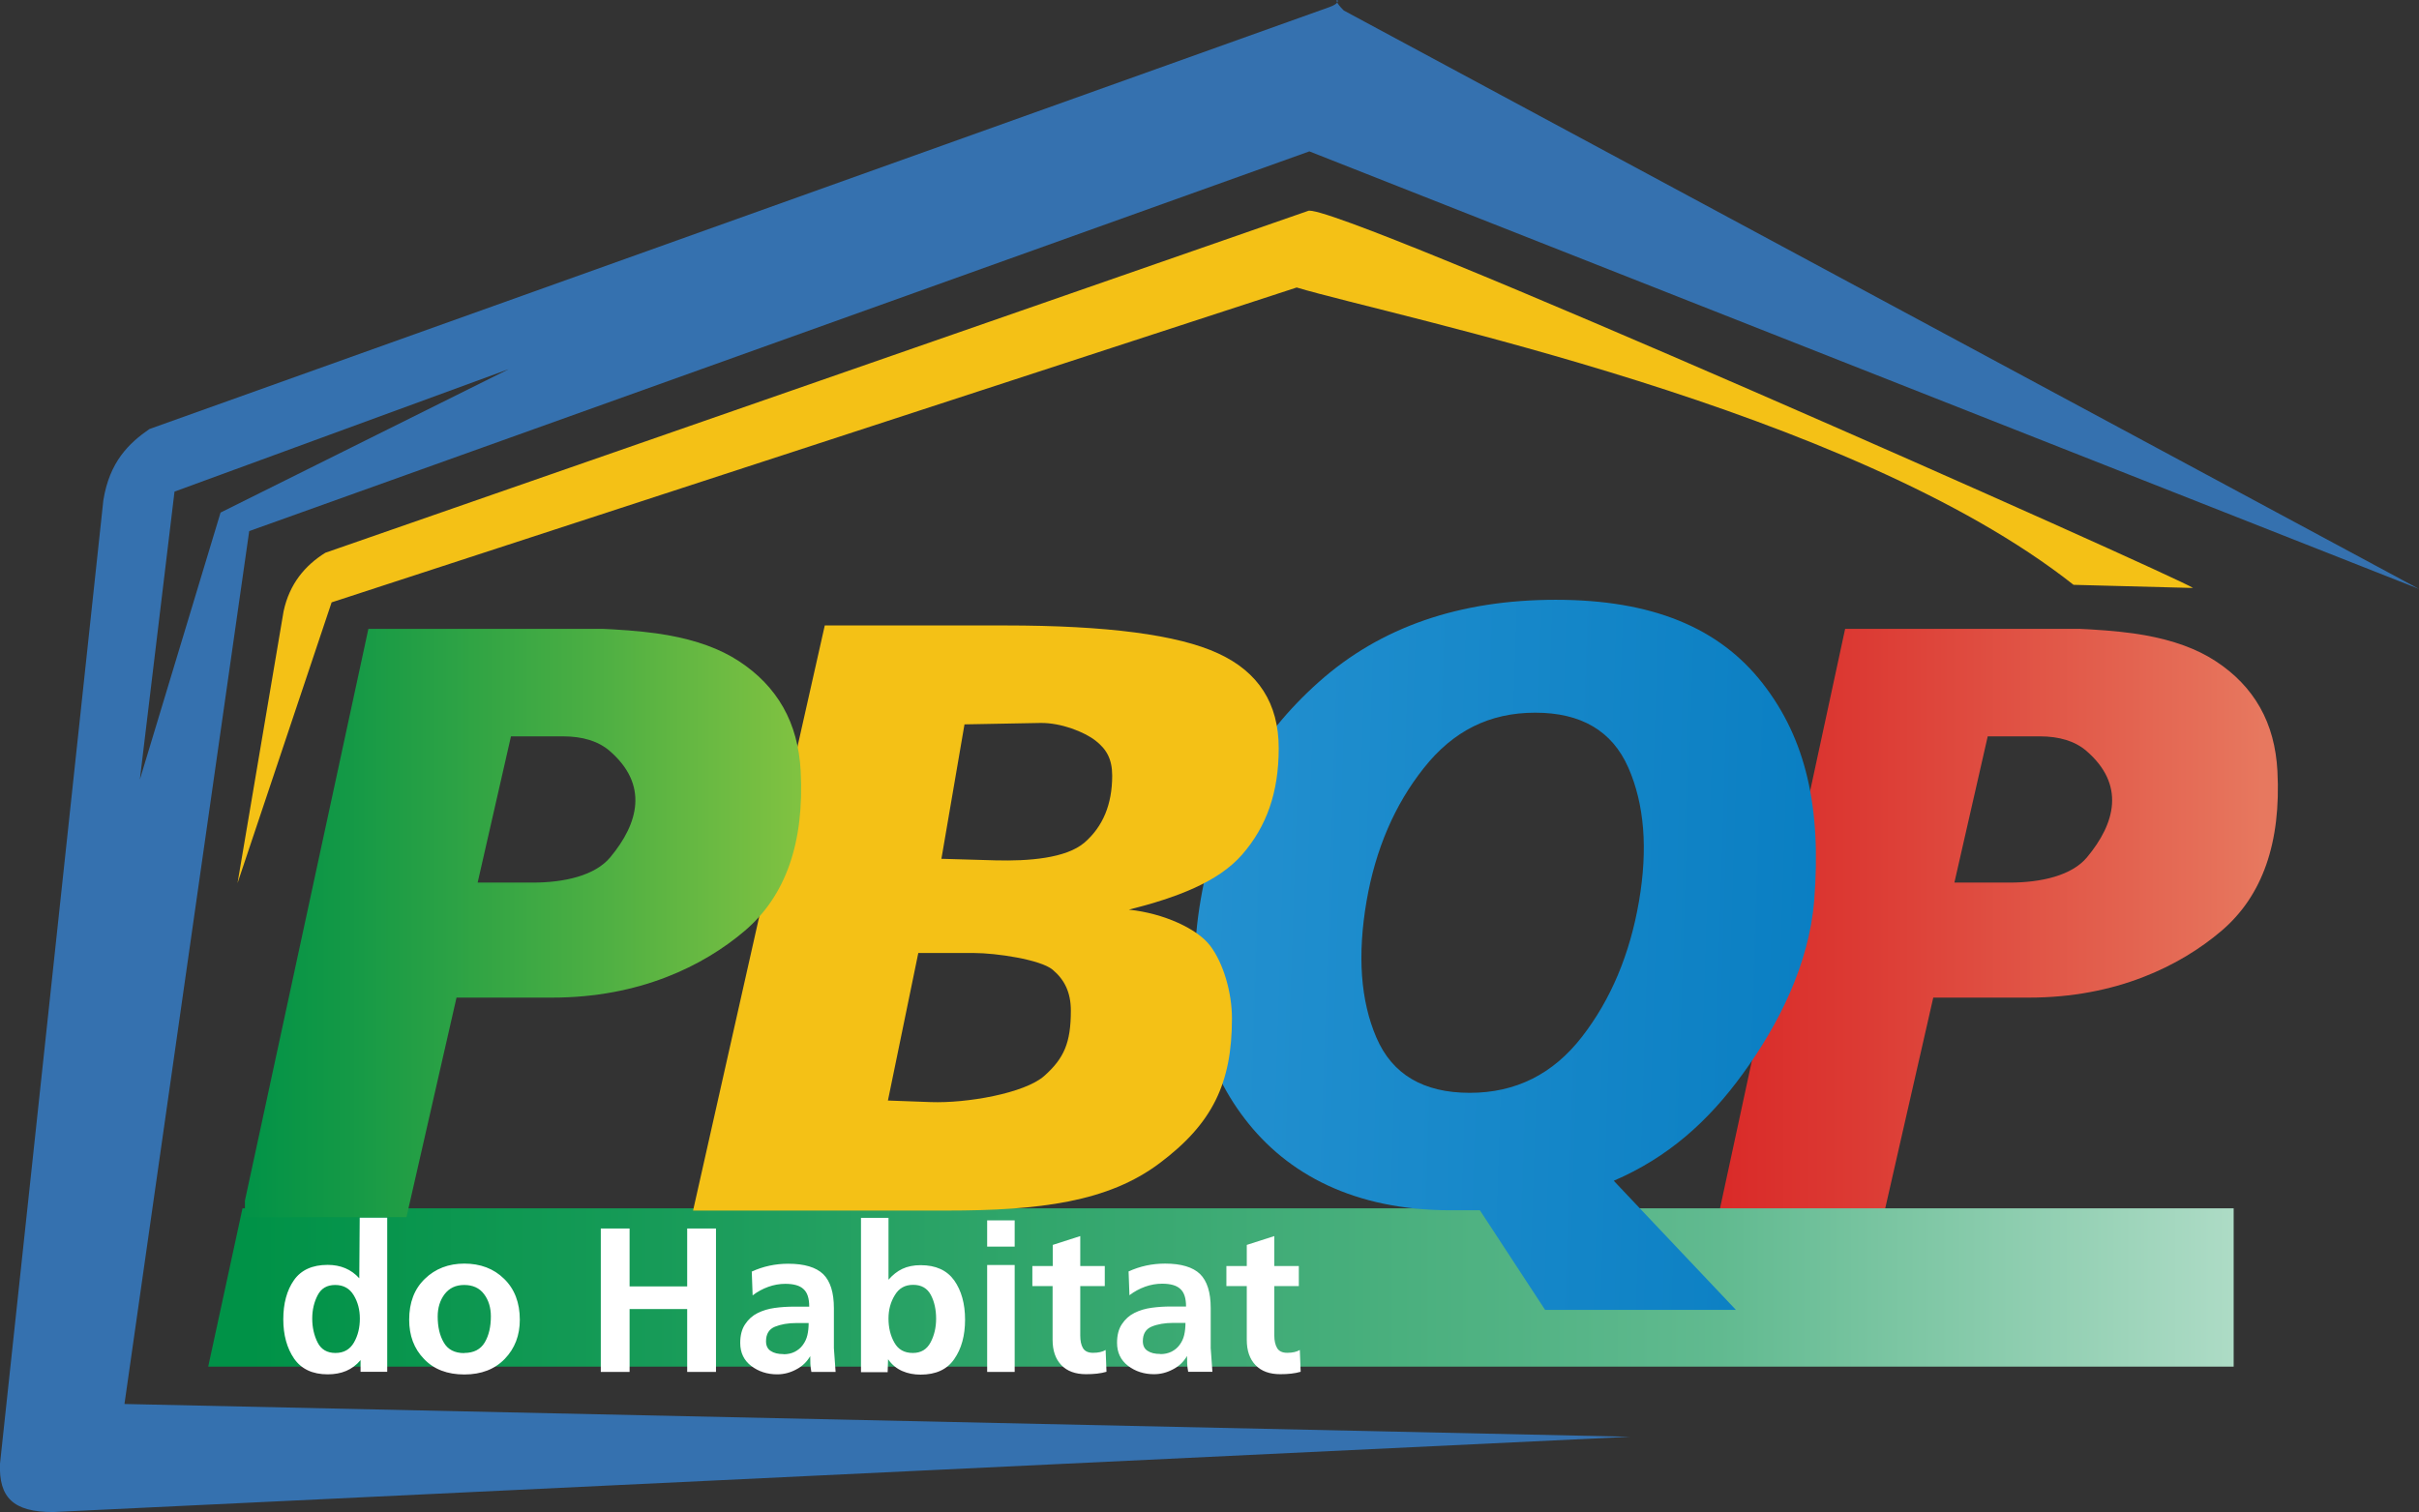 <svg xmlns="http://www.w3.org/2000/svg" xmlns:xlink="http://www.w3.org/1999/xlink" id="Layer_2" data-name="Layer 2" width="169.67" height="106.08" viewBox="0 0 169.67 106.08"><rect x="0" y="0" width="169.67" height="106.08" fill="#333333" stroke="none"/><defs><style> .cls-1 { fill: url(#linear-gradient); } .cls-2 { clip-path: url(#clippath); } .cls-3 { clip-rule: evenodd; fill: none; } .cls-4 { clip-path: url(#clippath-1); } .cls-5 { clip-path: url(#clippath-3); } .cls-6 { clip-path: url(#clippath-2); } .cls-7 { fill: url(#linear-gradient-3); } .cls-8 { fill: url(#linear-gradient-4); } .cls-9 { fill: url(#linear-gradient-2); } .cls-10 { fill: #f4c116; } .cls-10, .cls-11, .cls-12 { fill-rule: evenodd; } .cls-11 { fill: #3571af; } .cls-12 { fill: #fff; } </style><clipPath id="clippath"><path class="cls-3" d="m120.51,85.39l8.93-41.37h11.74c4.14,0,7.21.18,9.23.54,2.02.36,3.68.96,4.99,1.82,1.35.88,2.39,1.96,3.12,3.25.73,1.29,1.13,2.78,1.22,4.47.26,5.01-1.04,8.75-3.93,11.21-2.89,2.46-7.39,4.68-13.5,4.68h-6.71l-3.51,15.4h-11.57Zm16.57-23.47h3.86c2.25,0,4.38-.5,5.44-1.77,2-2.4,2.7-5.1-.04-7.47-.79-.68-1.89-1.02-3.27-1.02h-3.65l-2.34,10.27Z"></path></clipPath><linearGradient id="linear-gradient" x1="-246.46" y1="157.31" x2="-245.46" y2="157.31" gradientTransform="translate(9851.94 -6421.91) scale(39.49 41.37)" gradientUnits="userSpaceOnUse"><stop offset="0" stop-color="#d92827"></stop><stop offset=".29" stop-color="#dc3b34"></stop><stop offset=".88" stop-color="#e56d57"></stop><stop offset="1" stop-color="#e7785f"></stop></linearGradient><clipPath id="clippath-1"><polygon class="cls-3" points="156.99 84.77 17.01 84.77 14.56 96.08 156.99 96.08 156.99 84.77"></polygon></clipPath><linearGradient id="linear-gradient-2" x1="-246.44" y1="157.31" x2="-245.48" y2="157.31" gradientTransform="translate(45668.01 -2436.68) scale(185.24 16.1)" gradientUnits="userSpaceOnUse"><stop offset="0" stop-color="#009247"></stop><stop offset=".16" stop-color="#179b58"></stop><stop offset=".5" stop-color="#52b384"></stop><stop offset=".58" stop-color="#61ba90"></stop><stop offset="1" stop-color="#fff"></stop></linearGradient><clipPath id="clippath-2"><path class="cls-3" d="m103.09,76.67c3.22,0,5.84-1.31,7.87-3.93,2.03-2.62,3.36-5.79,4-9.51.63-3.68.38-6.81-.75-9.38-1.13-2.57-3.31-3.85-6.53-3.85s-5.76,1.29-7.81,3.88c-2.05,2.58-3.39,5.7-4.02,9.35-.65,3.79-.42,6.98.69,9.56,1.11,2.59,3.3,3.88,6.55,3.88m5.28,15.22l-4.57-6.98h-2.04c-6.75,0-11.48-2.52-14.46-6.43-2.99-3.91-4.2-8.86-3.08-15.38,1.12-6.52,3.98-11.43,8.3-15.27,4.32-3.84,9.85-5.75,16.6-5.75s11.46,1.95,14.51,5.86c3.05,3.91,4.13,8.72,3.62,15.22-.36,4.52-2.53,8.76-4.99,12.15-2.45,3.39-5.29,5.9-9.07,7.53l8.57,9.06h-13.41Z"></path></clipPath><linearGradient id="linear-gradient-3" x1="-246.45" y1="157.31" x2="-245.47" y2="157.31" gradientTransform="translate(-7945.45 -11777.43) rotate(-90) scale(48.56 51.35)" gradientUnits="userSpaceOnUse"><stop offset="0" stop-color="#097ec2"></stop><stop offset="1" stop-color="#2491d0"></stop></linearGradient><clipPath id="clippath-3"><path class="cls-3" d="m16.93,85.39l8.93-41.37h11.74c4.14,0,7.21.18,9.23.54,2.02.36,3.68.96,4.99,1.82,1.35.88,2.39,1.96,3.12,3.25.73,1.29,1.13,2.78,1.22,4.47.26,5.01-1.04,8.75-3.93,11.21-2.89,2.46-7.39,4.68-13.5,4.68h-6.71l-3.51,15.4h-11.57Zm16.57-23.47h3.86c2.25,0,4.38-.5,5.44-1.77,2-2.4,2.7-5.1-.04-7.47-.79-.68-1.89-1.02-3.27-1.02h-3.65l-2.34,10.27Z"></path></clipPath><linearGradient id="linear-gradient-4" x1="-246.46" y1="157.31" x2="-245.46" y2="157.31" gradientTransform="translate(9749.12 -6421.91) scale(39.49 41.37)" gradientUnits="userSpaceOnUse"><stop offset="0" stop-color="#009247"></stop><stop offset=".2" stop-color="#149946"></stop><stop offset=".61" stop-color="#48ad43"></stop><stop offset="1" stop-color="#80c241"></stop></linearGradient></defs><g id="Layer_1-2" data-name="Layer 1"><g><path class="cls-11" d="m9.81,54.69l5.66-18.73,20.21-10.06-23.44,8.59-2.43,20.19Zm159.86-13.37L94.26.74c-1.21-1.17.32-.71-1.02-.24L10.48,30.1c-1.43.99-2.79,2.28-3.23,4.99L0,102.69c-.09,2.35.91,3.4,3.73,3.39l110.6-5.28-105.6-2.3,8.75-61.24L91.84,10.62l77.83,30.7Z"></path><g class="cls-2"><rect class="cls-1" x="120.41" y="44.12" width="39.49" height="41.37"></rect></g><g class="cls-4"><rect class="cls-9" x="14.23" y="84.57" width="142.44" height="11.31"></rect></g><g class="cls-6"><rect class="cls-7" x="-22.36" y="44.25" width="154.04" height="145.68" transform="translate(-64.19 167.82) rotate(-88.09)"></rect></g><path class="cls-12" d="m87.45,90.23h-1.43v-1.41h1.43v-1.48l1.93-.62v2.1h1.72v1.41h-1.72v3.46c0,.38.07.67.2.89.13.22.37.33.71.33.37,0,.67-.07.88-.2l.06,1.53c-.4.12-.88.17-1.43.17-.75,0-1.33-.21-1.74-.64-.41-.43-.61-1.02-.61-1.77v-3.78Zm-6.05,4.77c.29,0,.54-.06.77-.17.23-.12.42-.27.57-.48.15-.2.26-.43.32-.69.06-.26.09-.54.09-.85h-.84c-.61,0-1.12.09-1.53.26-.41.17-.62.51-.62,1.02,0,.31.11.54.33.68.22.15.52.22.89.22Zm-2.26-5.79c.82-.38,1.68-.56,2.58-.56,1.13,0,1.95.25,2.45.73.5.49.75,1.29.75,2.39v2.81l.12,1.66h-1.7c-.04-.19-.06-.38-.07-.57,0-.19-.01-.37-.01-.54-.23.4-.56.72-.99.94-.43.23-.87.34-1.33.34-.7,0-1.31-.2-1.82-.59-.51-.39-.77-.93-.77-1.61,0-.53.11-.97.34-1.31.23-.35.52-.61.88-.79.36-.18.76-.3,1.2-.36.44-.06.89-.09,1.35-.09h1.07c0-.58-.13-.99-.4-1.23-.26-.25-.69-.37-1.28-.37-.4,0-.8.07-1.19.21-.39.14-.76.34-1.1.6l-.06-1.66Zm-5.3,1.02h-1.43v-1.41h1.43v-1.48l1.93-.62v2.1h1.72v1.41h-1.72v3.46c0,.38.06.67.19.89.13.22.37.33.71.33.37,0,.67-.07.88-.2l.06,1.53c-.4.12-.88.17-1.43.17-.75,0-1.33-.21-1.74-.64-.41-.43-.61-1.02-.61-1.77v-3.78Zm-4.6-4.61h1.93v1.84h-1.93v-1.84Zm0,3.13h1.93v7.5h-1.93v-7.5Zm-8.85-3.31h1.93v4.34c.29-.33.61-.59.97-.76.36-.17.79-.26,1.28-.26,1.07,0,1.85.36,2.36,1.07.5.71.76,1.63.76,2.75s-.25,2.04-.76,2.77c-.5.73-1.29,1.09-2.36,1.09-.46,0-.89-.08-1.28-.25-.39-.17-.73-.44-1-.83l-.03.91h-1.87v-10.81Zm3.64,9.48c.57,0,.98-.25,1.24-.74.26-.49.39-1.05.39-1.67s-.12-1.19-.37-1.66c-.25-.47-.66-.71-1.24-.71s-1,.24-1.29.73c-.3.49-.44,1.03-.44,1.64s.13,1.19.41,1.68c.27.49.7.73,1.3.73Zm-9.06.09c.29,0,.55-.06.77-.17.23-.12.42-.27.57-.48.15-.2.26-.43.32-.69.06-.26.09-.54.09-.85h-.84c-.61,0-1.11.09-1.53.26-.41.17-.62.51-.62,1.02,0,.31.11.54.33.68.22.15.52.22.89.22Zm-2.26-5.79c.82-.38,1.68-.56,2.58-.56,1.13,0,1.95.25,2.45.73.5.49.75,1.29.75,2.39v2.81l.12,1.66h-1.7c-.04-.19-.06-.38-.07-.57,0-.19-.01-.37-.01-.54-.23.4-.56.72-.99.94-.43.23-.87.34-1.33.34-.7,0-1.31-.2-1.82-.59-.51-.39-.77-.93-.77-1.61,0-.53.11-.97.34-1.31.23-.35.52-.61.88-.79.36-.18.76-.3,1.2-.36.44-.06.89-.09,1.35-.09h1.07c0-.58-.13-.99-.4-1.23-.26-.25-.69-.37-1.28-.37-.4,0-.8.07-1.19.21-.39.14-.76.34-1.1.6l-.06-1.66Zm-10.57-3.03h2.02v4.06h4.04v-4.06h2.02v10.06h-2.02v-4.41h-4.04v4.41h-2.02v-10.06Zm-9.58,8.73c.67,0,1.15-.25,1.44-.74.29-.49.43-1.1.43-1.83,0-.61-.16-1.14-.48-1.56-.32-.43-.79-.64-1.39-.64s-1.05.22-1.38.65c-.32.43-.48.95-.48,1.56,0,.73.14,1.34.43,1.83.28.49.76.74,1.43.74Zm0-6.27c1.13,0,2.07.35,2.8,1.07.73.71,1.1,1.67,1.1,2.87,0,1.1-.35,2.01-1.05,2.74-.7.73-1.65,1.1-2.84,1.1s-2.14-.36-2.83-1.09c-.7-.72-1.04-1.64-1.04-2.75,0-1.2.36-2.16,1.1-2.87.73-.71,1.66-1.07,2.78-1.07Zm-7.26,6.76c-.3.36-.64.61-1.02.77-.38.16-.81.24-1.29.24-1.07,0-1.85-.37-2.36-1.1-.5-.73-.76-1.65-.76-2.76s.25-2.04.75-2.75c.5-.71,1.29-1.07,2.36-1.07.91,0,1.65.31,2.22.94l.03-4.25h1.93v10.81h-1.87v-.84Zm-1.77-.49c.59,0,1.02-.25,1.3-.74.28-.49.41-1.05.41-1.67s-.14-1.16-.43-1.64c-.29-.48-.72-.72-1.3-.72s-.98.24-1.23.72c-.25.48-.38,1.03-.38,1.64s.13,1.19.38,1.68c.25.49.67.73,1.25.73Z"></path><path class="cls-10" d="m66.02,60.25l3.81.11c2.31.06,4.95-.14,6.24-1.25,1.29-1.12,1.94-2.68,1.94-4.69,0-1.17-.4-1.86-1.17-2.46-.78-.61-2.42-1.26-3.86-1.24l-5.33.1-1.62,9.44Zm-17.41,24.69l9.24-41.06h12.64c7.14,0,12.12.65,14.95,1.96,2.83,1.3,4.25,3.52,4.25,6.65s-.86,5.5-2.56,7.46c-1.7,1.95-4.63,3.03-7.95,3.87,2.44.25,4.81,1.34,5.71,2.54.93,1.23,1.52,3.29,1.52,5.08,0,4.57-1.37,7.39-5.08,10.17-3.61,2.71-8.38,3.32-14.96,3.32h-17.75Zm13.68-7.73l3,.11c2.5.09,6.57-.61,7.96-1.84,1.38-1.23,1.86-2.32,1.86-4.57,0-1.27-.43-2.17-1.28-2.88-.85-.71-3.97-1.17-5.51-1.17h-3.91l-2.13,10.35Z"></path><g class="cls-5"><rect class="cls-8" x="17.18" y="44.12" width="39.49" height="41.37"></rect></g><path class="cls-10" d="m145.45,41.03l8.37.22c-1-.74-60.65-27.29-62.08-26.45L22.82,38.78c-1.43.89-2.52,2.19-2.93,4.11l-3.23,19.07c2.2-6.57,4.4-13.14,6.6-19.7l67.69-22.09c6.95,2.07,38.82,8.48,54.49,20.86"></path></g></g></svg>
